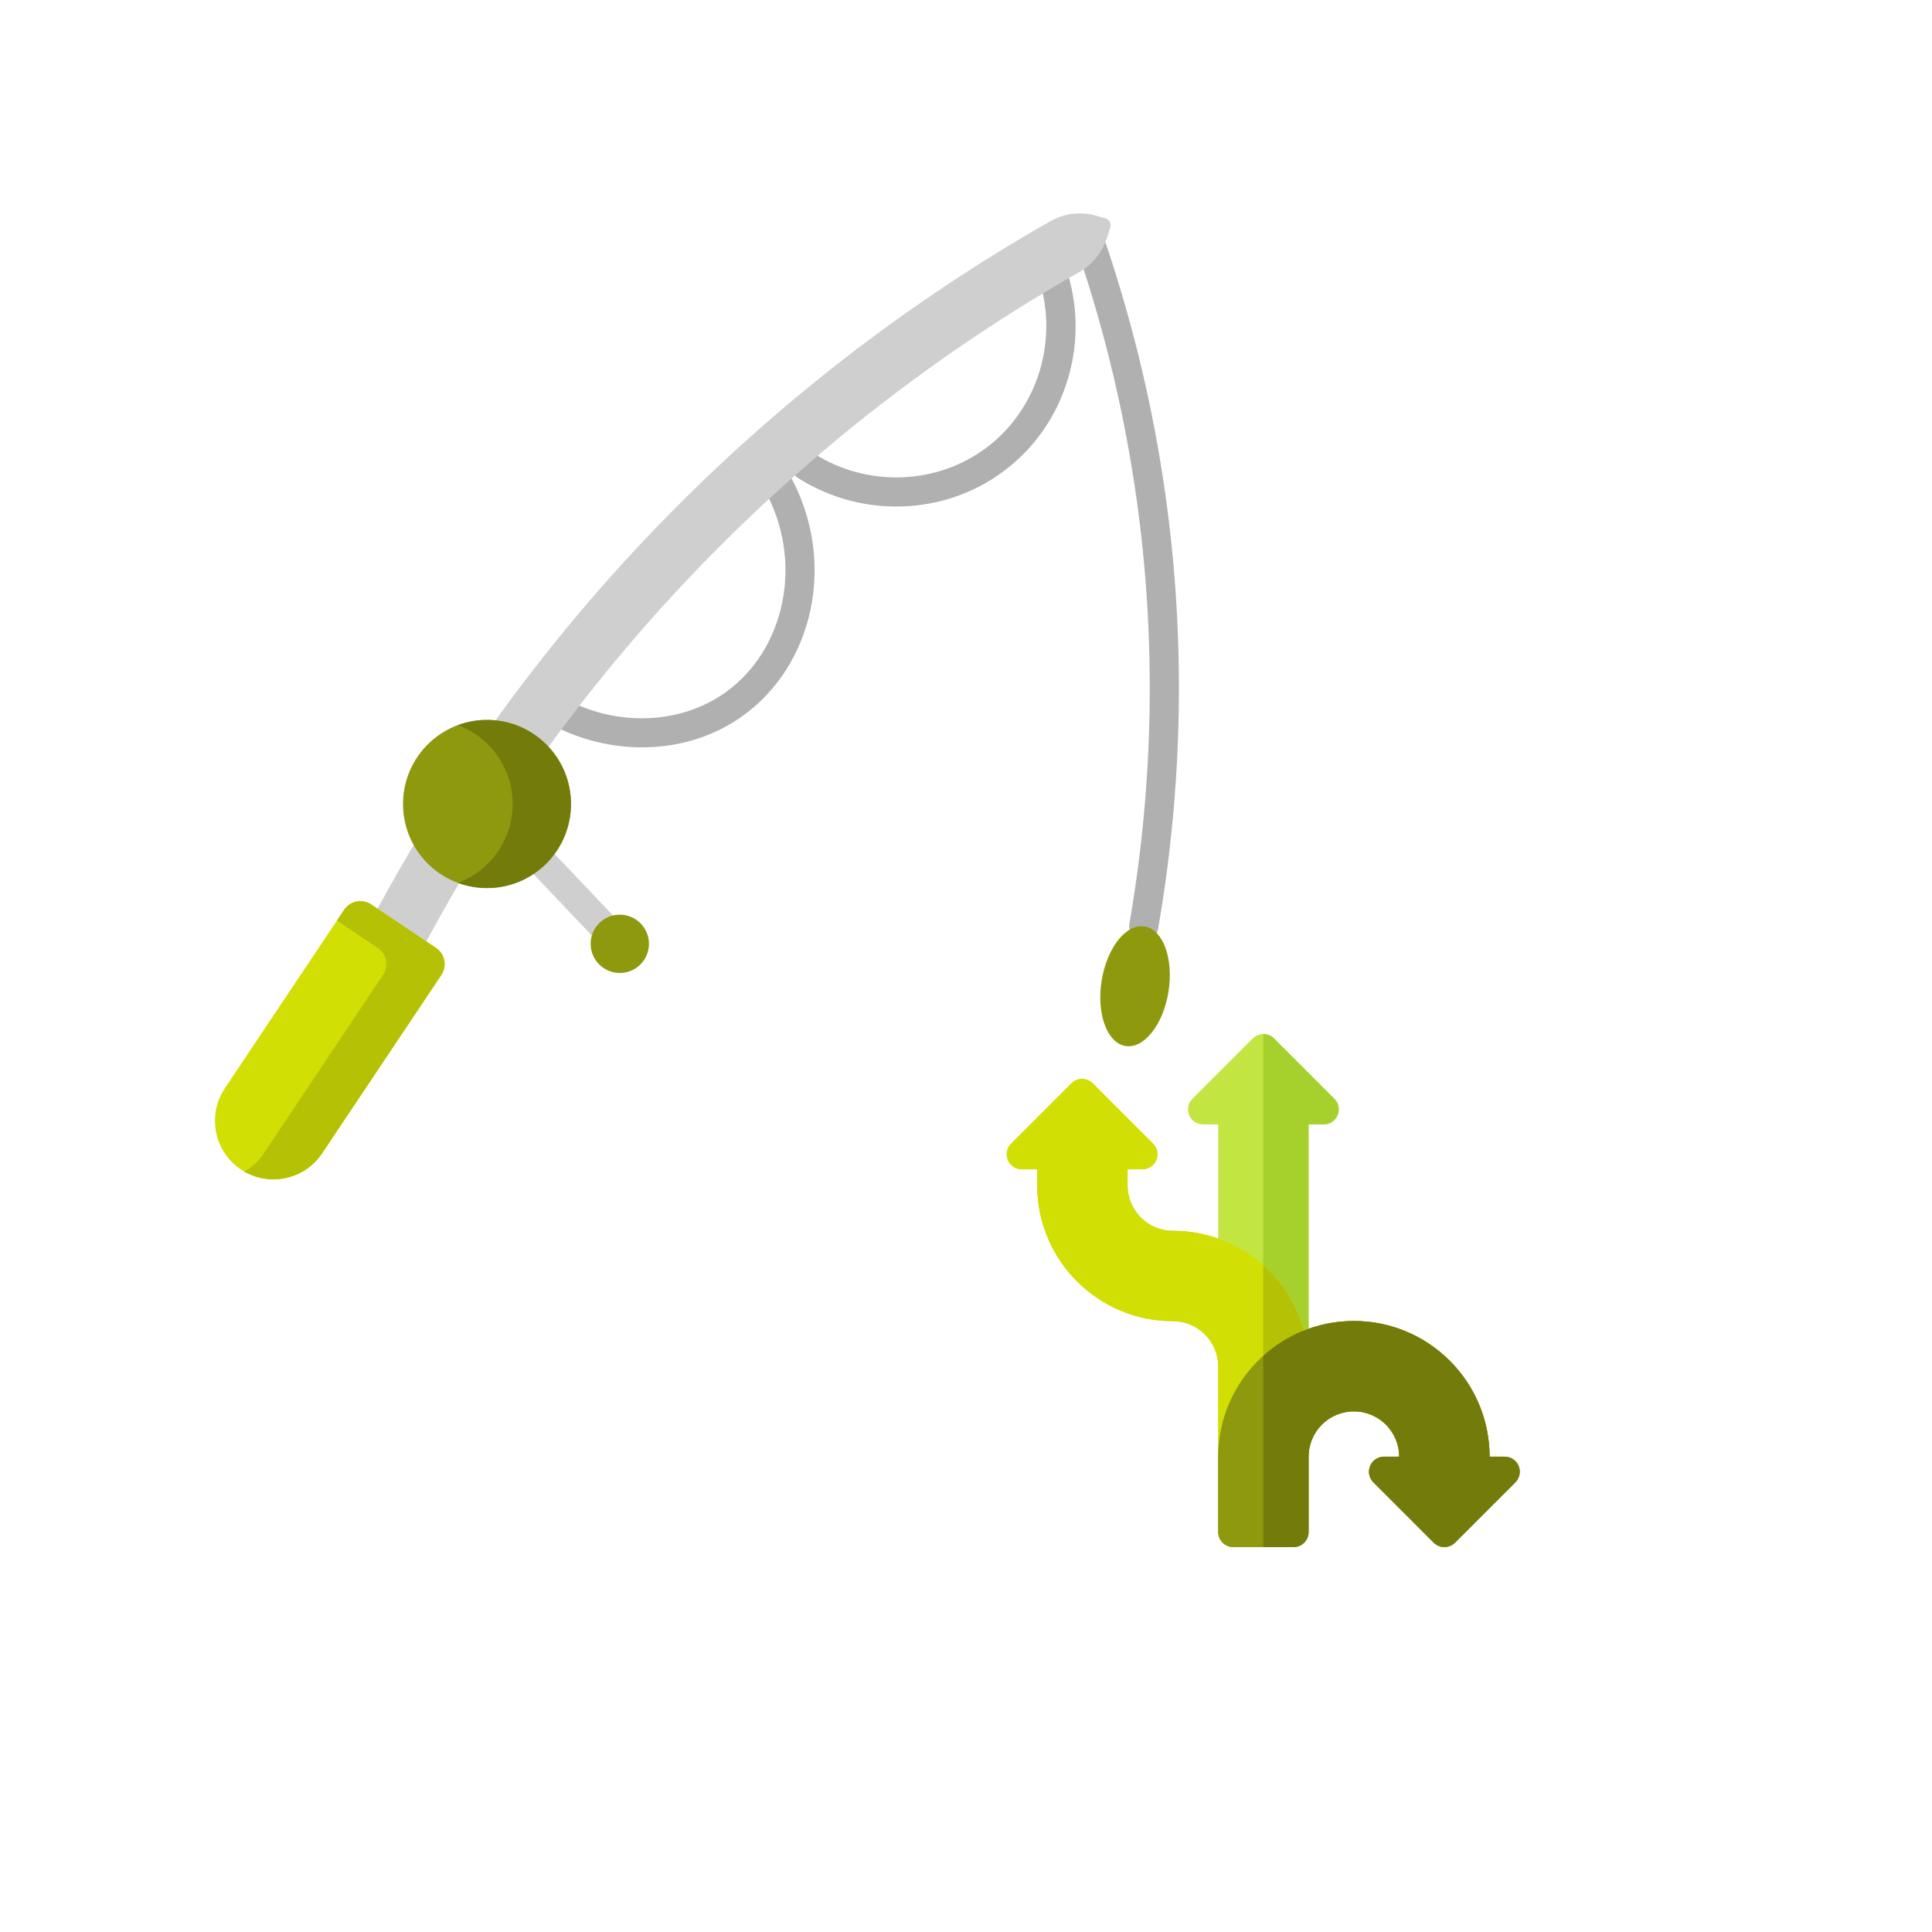 <?xml version="1.0" encoding="UTF-8" standalone="no"?>
<!DOCTYPE svg PUBLIC "-//W3C//DTD SVG 1.1//EN" "http://www.w3.org/Graphics/SVG/1.1/DTD/svg11.dtd">
<svg width="100%" height="100%" viewBox="0 0 512 512" version="1.1" xmlns="http://www.w3.org/2000/svg" xmlns:xlink="http://www.w3.org/1999/xlink" xml:space="preserve" xmlns:serif="http://www.serif.com/" style="fill-rule:evenodd;clip-rule:evenodd;stroke-linejoin:round;stroke-miterlimit:2;">
    <g transform="matrix(0.5,0,0,0.5,56.698,56.547)">
        <path d="M492.811,385.679C488.054,385.679 484.375,381.328 485.189,376.632C498.161,301.825 499.472,226.21 489.086,151.889C482.855,107.29 472.329,62.952 457.804,20.107C457.533,19.308 457.395,18.47 457.395,17.626C457.395,13.388 460.883,9.9 465.121,9.9C468.424,9.9 471.377,12.017 472.438,15.145C487.274,58.906 498.025,104.193 504.39,149.75C514.998,225.661 513.66,302.884 500.414,379.272C499.775,382.956 496.55,385.674 492.811,385.679Z" style="fill:rgb(177,176,176);fill-rule:nonzero;"/>
        <g transform="matrix(0.156,-0.988,0.988,0.156,7.388,827.682)">
            <ellipse cx="487.811" cy="409.637" rx="32.076" ry="17.951" style="fill:rgb(142,153,13);"/>
        </g>
        <path d="M173.179,267.722C170.904,266.316 169.516,263.825 169.516,261.151C169.516,259.715 169.916,258.308 170.671,257.087C172.077,254.812 174.568,253.424 177.242,253.424C178.678,253.424 180.085,253.824 181.306,254.579C209.934,272.279 246.133,271.929 271.381,253.701C286.583,242.725 297.166,225.907 301.179,206.344C305.285,186.324 302.055,165.232 292.085,146.956C291.497,145.843 291.19,144.604 291.19,143.346C291.19,139.107 294.678,135.619 298.917,135.619C301.704,135.619 304.283,137.126 305.65,139.555C317.367,161.033 321.154,185.856 316.316,209.448C311.523,232.815 298.777,252.981 280.425,266.23C249.176,288.79 205.921,287.962 173.179,267.722ZM309.681,140.307C307.453,138.89 306.1,136.427 306.1,133.787C306.1,129.548 309.588,126.06 313.827,126.06C315.295,126.06 316.734,126.479 317.973,127.267C346.257,145.255 383.019,144.012 409.453,124.176C437.206,103.35 448.315,65.667 436.469,32.537C436.17,31.702 436.018,30.822 436.018,29.935C436.018,26.679 438.077,23.756 441.143,22.66C441.978,22.361 442.858,22.209 443.745,22.209C447.001,22.209 449.924,24.268 451.02,27.334C457.989,46.826 458.567,67.62 452.691,87.467C446.818,107.302 435.073,124.27 418.728,136.536C386.976,160.366 343.095,161.565 309.681,140.307Z" style="fill:rgb(177,176,176);fill-rule:nonzero;"/>
        <path d="M205.243,387.981L139.12,318.357C137.809,316.931 137.08,315.063 137.08,313.126C137.08,308.886 140.569,305.398 144.808,305.398C146.883,305.398 148.873,306.233 150.326,307.715L216.449,377.339C217.76,378.765 218.489,380.633 218.489,382.57C218.489,386.81 215,390.298 210.761,390.298C208.686,390.298 206.696,389.463 205.243,387.981Z" style="fill:rgb(207,207,207);fill-rule:nonzero;"/>
        <path d="M82.586,376.267C165.091,220.25 290.282,91.24 443.233,4.185C450.532,0.026 459.136,-1.086 466.982,1.085C468.795,1.587 470.604,2.093 472.41,2.605C474.582,3.221 475.758,5.462 475.061,7.602C474.482,9.381 473.908,11.161 473.341,12.944C470.873,20.656 465.591,27.164 458.552,31.166C310.722,115.306 189.724,239.995 109.981,390.79L82.586,376.267Z" style="fill:rgb(207,207,207);fill-rule:nonzero;"/>
        <path d="M83.333,366.287L117.679,389.304C122.421,392.482 123.692,398.907 120.518,403.655L57.3,498.224C47.778,512.468 28.526,516.287 14.299,506.753C0.072,497.219 -3.741,477.943 5.781,463.699L69,369.13C72.174,364.382 78.591,363.109 83.333,366.287Z" style="fill:rgb(209,223,4);fill-rule:nonzero;"/>
        <path d="M117.679,389.304L83.333,366.287C78.591,363.109 72.173,364.382 68.999,369.13L65.184,374.836L86.773,389.303C91.515,392.481 92.786,398.907 89.612,403.655L26.394,498.223C23.751,502.187 20.226,505.486 16.095,507.86C30.107,515.942 48.172,511.877 57.299,498.223L120.517,403.655C123.693,398.907 122.422,392.482 117.679,389.304Z" style="fill:rgb(181,193,5);fill-rule:nonzero;"/>
        <ellipse cx="144.723" cy="313.037" rx="44.51" ry="44.566" style="fill:rgb(142,153,13);"/>
        <path d="M176.196,281.524C163.507,268.819 145.066,265.4 129.27,271.244C135.292,273.469 140.759,276.977 145.291,281.524C162.674,298.928 162.674,327.145 145.291,344.549C140.759,349.095 135.292,352.603 129.27,354.828C145.067,360.672 163.507,357.253 176.196,344.549C193.579,327.145 193.579,298.928 176.196,281.524Z" style="fill:rgb(115,124,11);fill-rule:nonzero;"/>
        <circle cx="215.108" cy="387.148" r="15.453" style="fill:rgb(142,153,13);"/>
        <g transform="matrix(0.781,0,0,0.781,556.14,570.925)">
            <g transform="matrix(1,0,0,1,-256,-256)">
                <g transform="matrix(0.68,0,0,0.68,81.92,81.92)">
                    <path d="M300.379,316.302C292.557,247.927 234.72,196.366 165.845,196.366C140.918,196.366 120.638,176.086 120.638,151.159L120.638,134.995L135.419,134.995C135.426,134.994 135.432,134.994 135.439,134.995C143.723,134.995 150.439,128.279 150.439,119.995C150.439,115.618 148.565,111.68 145.575,108.937L85.818,49.18C83.006,46.368 79.188,44.786 75.212,44.786C71.235,44.786 67.417,46.368 64.605,49.18L4.398,109.388C1.587,112.2 0.006,116.018 0.006,119.994C0.006,128.222 6.776,134.994 15.004,134.995L30.264,134.995L30.43,151.242C30.475,225.872 91.208,286.573 165.853,286.573C190.781,286.573 211.06,306.852 211.06,331.78L211.06,421.789C211.06,430.073 217.776,436.789 226.06,436.789C234.344,436.789 241.06,430.073 241.06,421.789C241.06,384.682 260.999,349.865 293.098,330.927C298.19,327.922 301.051,322.176 300.379,316.302Z" style="fill:rgb(209,223,4);fill-rule:nonzero;"/>
                    <path d="M510.85,431.05C508.533,425.456 503.047,421.79 496.992,421.79L481.896,421.79L481.896,421.788C481.896,347.12 421.147,286.374 346.476,286.374C271.808,286.374 211.061,347.12 211.061,421.788L211.061,496.996C211.061,505.28 217.777,511.996 226.061,511.996L286.269,511.996C294.553,511.996 301.269,505.28 301.269,496.996L301.269,421.788C301.269,396.861 321.551,376.581 346.482,376.581C371.409,376.581 391.689,396.861 391.689,421.788L376.578,421.79C368.35,421.793 361.581,428.564 361.581,436.792C361.581,440.768 363.161,444.585 365.972,447.397L426.18,507.603C428.989,510.419 432.809,512.001 436.786,511.996C440.625,511.996 444.464,510.531 447.393,507.603L507.6,447.397C511.88,443.115 513.167,436.644 510.85,431.05Z" style="fill:rgb(142,153,13);fill-rule:nonzero;"/>
                    <path d="M326.526,64.147L266.771,4.393C260.914,-1.464 251.416,-1.464 245.558,4.393L185.351,64.6C182.539,67.412 180.957,71.23 180.957,75.207C180.957,83.436 187.728,90.207 195.957,90.207L211.059,90.207L211.059,227.536C211.059,232.879 213.913,237.833 218.535,240.513C247.158,257.11 266.541,286.421 270.493,319.026C270.664,321.607 271.503,324.099 272.927,326.258C277.295,332.91 286.237,334.984 293.088,330.935L293.797,330.515C298.417,327.834 301.269,322.881 301.269,317.54L301.269,90.207L316.392,90.207C324.676,90.207 331.392,83.491 331.392,75.207C331.397,71.002 329.629,66.984 326.526,64.147Z" style="fill:rgb(194,229,65);fill-rule:nonzero;"/>
                    <path d="M326.526,64.147L266.771,4.393C263.921,1.537 260.032,-0.046 255.998,0.007L255.998,277.308C263.653,289.929 268.687,304.13 270.492,319.025C270.663,321.606 271.502,324.098 272.926,326.257C277.294,332.909 286.236,334.983 293.087,330.934L293.796,330.514C298.416,327.833 301.268,322.88 301.268,317.539L301.268,90.207L316.391,90.207C324.675,90.207 331.391,83.491 331.391,75.207C331.397,71.002 329.629,66.984 326.526,64.147Z" style="fill:rgb(166,209,45);fill-rule:nonzero;"/>
                    <path d="M300.379,316.302C292.557,247.927 234.72,196.366 165.845,196.366C140.918,196.366 120.638,176.086 120.638,151.159L120.638,134.995L135.419,134.995C135.426,134.994 135.432,134.994 135.439,134.995C143.723,134.995 150.439,128.279 150.439,119.995C150.439,115.618 148.565,111.68 145.575,108.937L85.818,49.18C83.006,46.368 79.188,44.786 75.212,44.786C71.235,44.786 67.417,46.368 64.605,49.18L4.398,109.388C1.587,112.2 0.006,116.018 0.006,119.994C0.006,128.222 6.776,134.994 15.004,134.995L30.264,134.995L30.43,151.242C30.475,225.872 91.208,286.573 165.853,286.573C190.781,286.573 211.06,306.852 211.06,331.78L211.06,421.789C211.06,430.073 217.776,436.789 226.06,436.789C234.344,436.789 241.06,430.073 241.06,421.789C241.06,384.682 260.999,349.865 293.098,330.927C298.19,327.922 301.051,322.176 300.379,316.302Z" style="fill:rgb(209,223,4);fill-rule:nonzero;"/>
                    <path d="M300.379,316.302C296.468,282.111 280.049,252.124 255.998,230.685L255.998,367.937C264.951,352.92 277.602,340.07 293.099,330.926C298.191,327.922 301.051,322.176 300.379,316.302Z" style="fill:rgb(181,193,5);fill-rule:nonzero;"/>
                    <path d="M510.85,431.05C508.533,425.456 503.047,421.79 496.992,421.79L481.896,421.79L481.896,421.788C481.896,347.12 421.147,286.374 346.476,286.374C271.808,286.374 211.061,347.12 211.061,421.788L211.061,496.996C211.061,505.28 217.777,511.996 226.061,511.996L286.269,511.996C294.553,511.996 301.269,505.28 301.269,496.996L301.269,421.788C301.269,396.861 321.551,376.581 346.482,376.581C371.409,376.581 391.689,396.861 391.689,421.788L376.578,421.79C368.35,421.793 361.581,428.564 361.581,436.792C361.581,440.768 363.161,444.585 365.972,447.397L426.18,507.603C428.989,510.419 432.809,512.001 436.786,511.996C440.625,511.996 444.464,510.531 447.393,507.603L507.6,447.397C511.88,443.115 513.167,436.644 510.85,431.05Z" style="fill:rgb(142,153,13);fill-rule:nonzero;"/>
                    <path d="M510.85,431.05C508.533,425.456 503.047,421.79 496.992,421.79L481.896,421.79L481.896,421.788C481.896,347.12 421.147,286.374 346.476,286.374C311.727,286.374 279.997,299.535 255.998,321.128L255.998,511.996L286.269,511.996C294.553,511.996 301.269,505.28 301.269,496.996L301.269,421.788C301.269,396.861 321.551,376.581 346.482,376.581C371.409,376.581 391.689,396.861 391.689,421.788L376.578,421.79C368.35,421.793 361.581,428.564 361.581,436.792C361.581,440.768 363.161,444.585 365.972,447.397L426.18,507.603C428.989,510.419 432.809,512.001 436.786,511.996C440.625,511.996 444.464,510.531 447.393,507.603L507.6,447.397C511.88,443.115 513.167,436.644 510.85,431.05Z" style="fill:rgb(115,124,11);fill-rule:nonzero;"/>
                </g>
            </g>
        </g>
    </g>
</svg>
